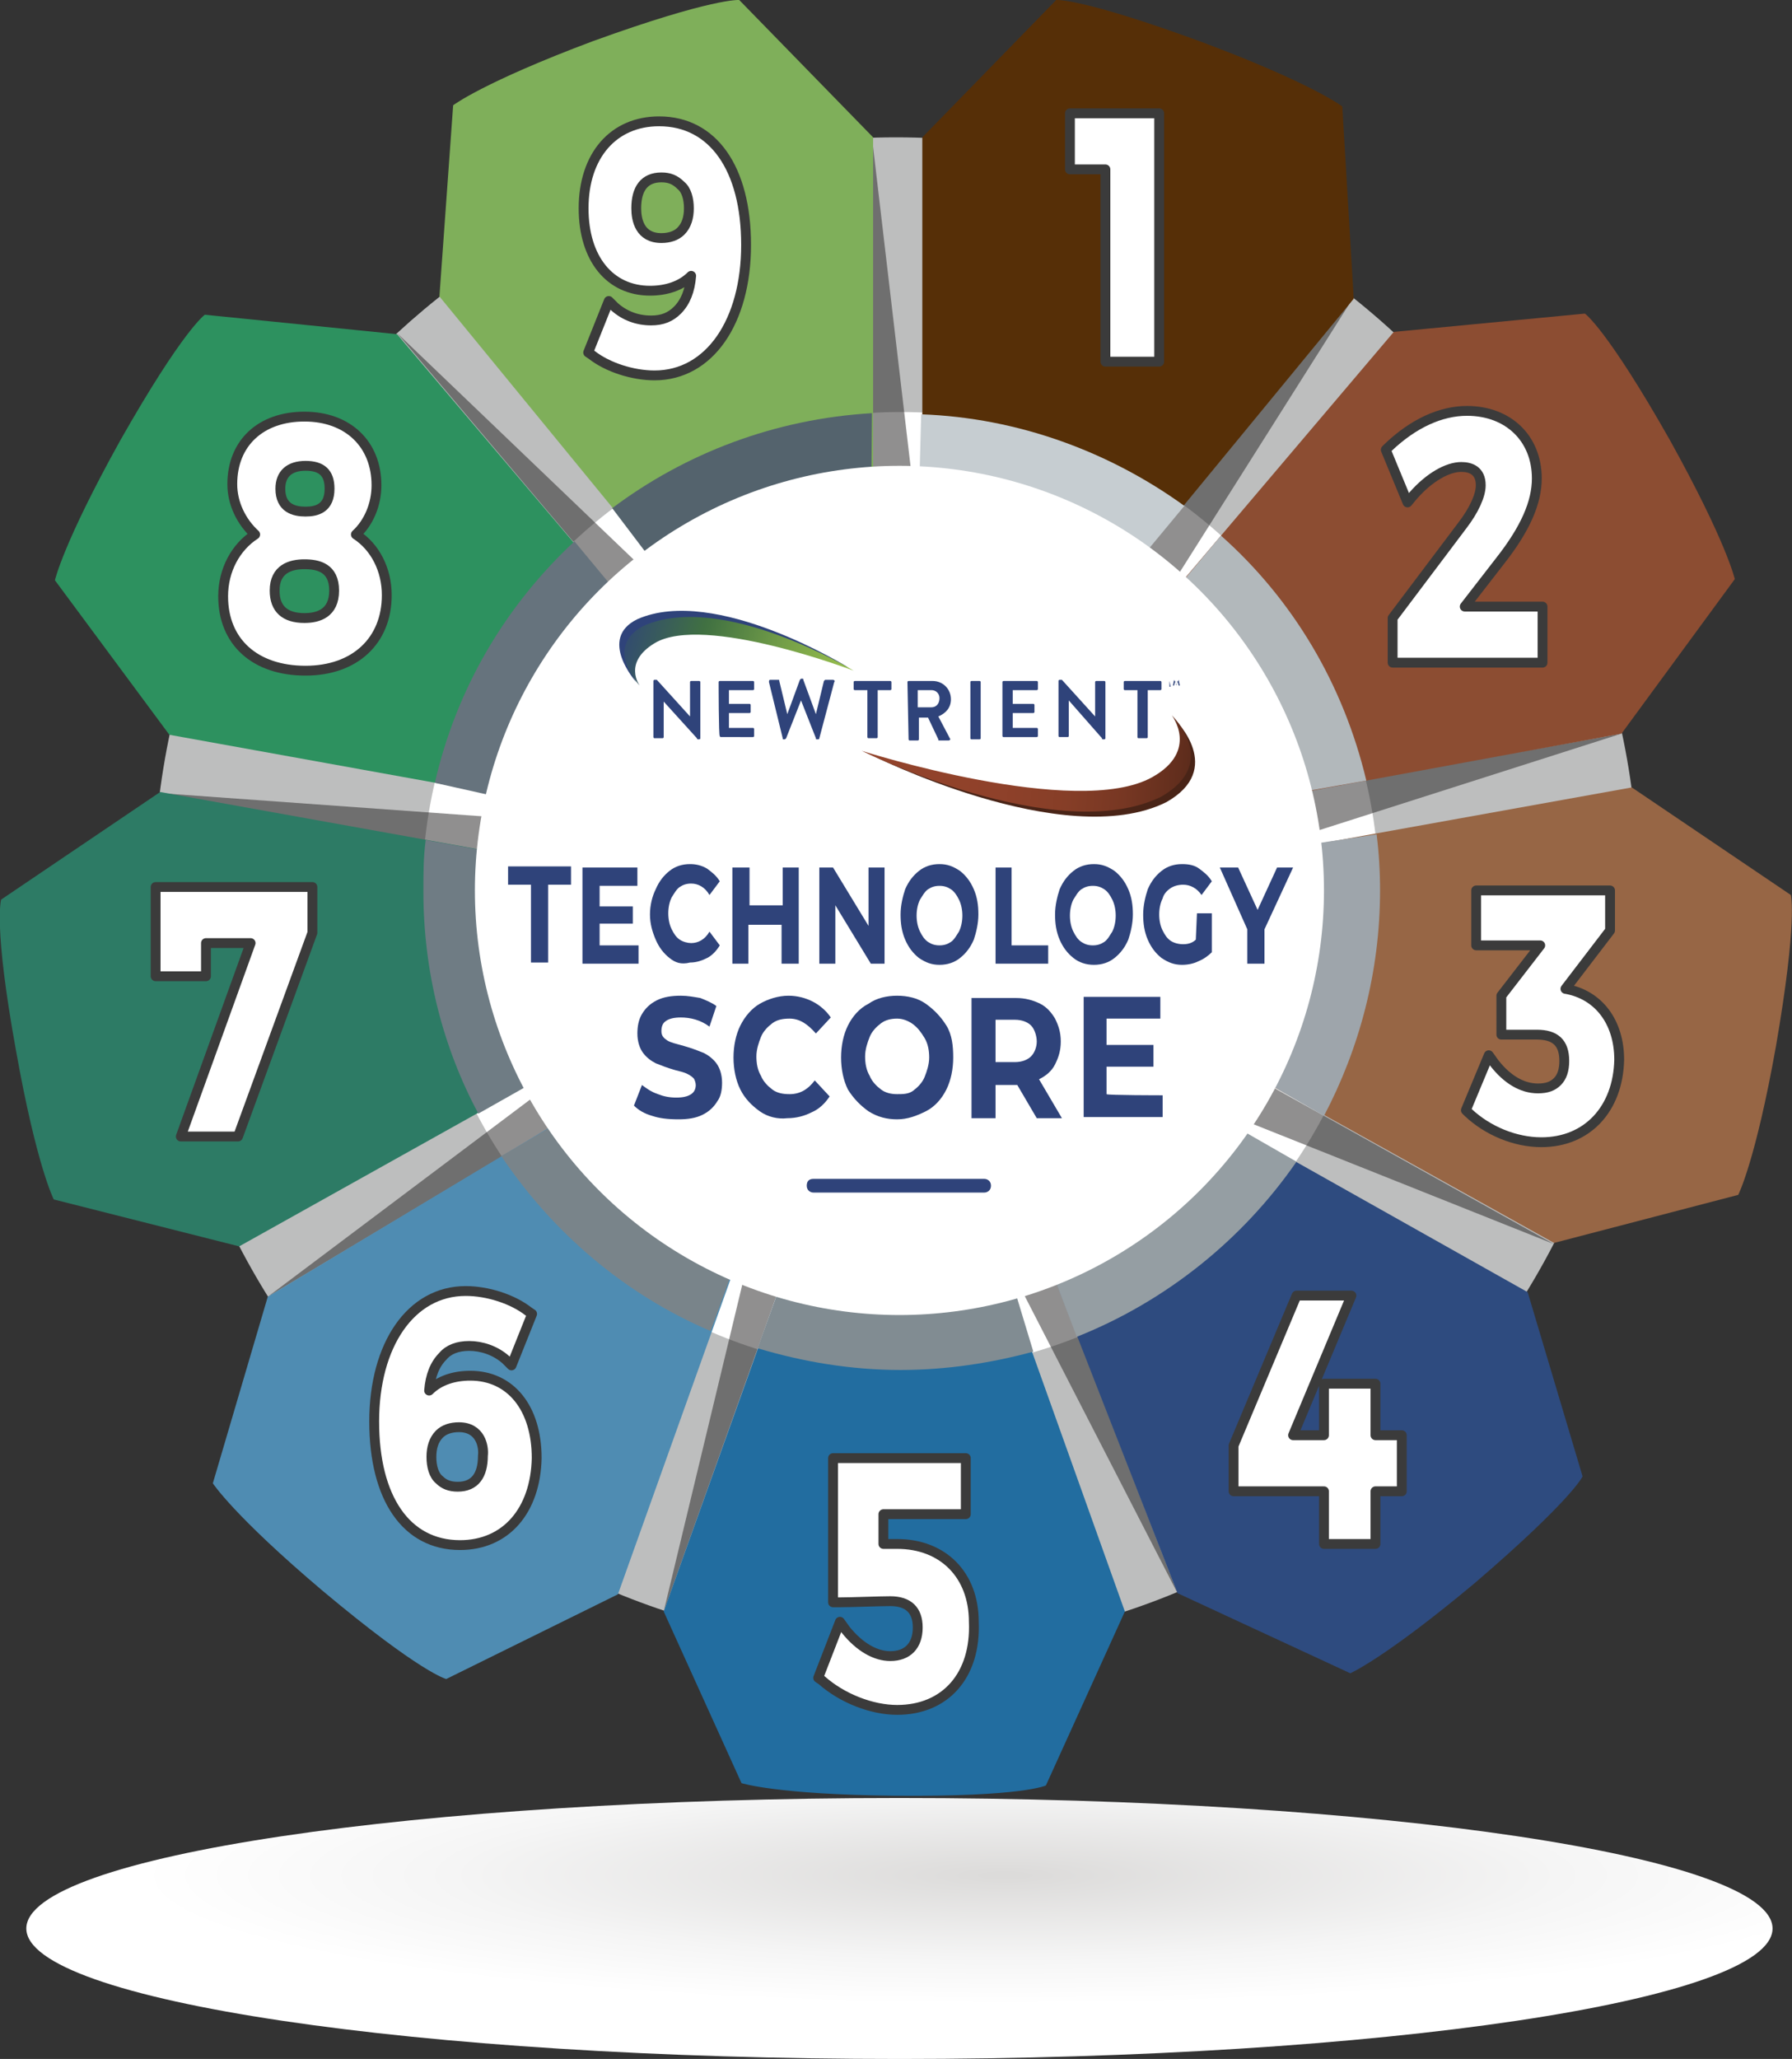 <?xml version="1.0" encoding="UTF-8"?>
<!-- Generator: Adobe Illustrator 27.2.0, SVG Export Plug-In . SVG Version: 6.00 Build 0)  -->
<svg xmlns="http://www.w3.org/2000/svg" xmlns:xlink="http://www.w3.org/1999/xlink" version="1.1" id="Layer_1" x="0px" y="0px" viewBox="0 0 156.6 179.9" style="enable-background:new 0 0 156.6 179.9;" xml:space="preserve">
<rect x="0" y="0" width="156.6" height="179.9" fill="#333333" stroke="none"/>
<style type="text/css">
	.st0{fill:url(#SVGID_1_);}
	.st1{fill:#BDBEBE;}
	.st2{fill:#FFFFFF;}
	.st3{opacity:0.5;fill:#232120;enable-background:new    ;}
	.st4{fill:#2D915F;}
	.st5{fill:#562F07;}
	.st6{fill:#8C4D32;}
	.st7{fill:#976645;}
	.st8{fill:#2E4B7F;}
	.st9{fill:#226DA0;}
	.st10{fill:#4F8CB2;}
	.st11{fill:#2D7B65;}
	.st12{fill:#7FAF5A;}
	.st13{fill:#959EA3;}
	.st14{fill:#9EA5AB;}
	.st15{fill:#818C92;}
	.st16{fill:#C6CDD1;}
	.st17{fill:#B2B8BB;}
	.st18{fill:#54636D;}
	.st19{fill:#79848A;}
	.st20{fill:#66737D;}
	.st21{fill:#6F7C84;}
	.st22{fill:none;stroke:#3B3B3B;stroke-width:0.86;stroke-linecap:round;stroke-linejoin:round;}
	.st23{fill:#2F437A;}
	.st24{fill:#492417;}
	.st25{fill:url(#SVGID_00000074426830484306332660000008478934827596383935_);}
	.st26{fill:url(#SVGID_00000175293214014915651550000003319685561486655133_);}
</style>
<g>
	<g id="Layer_2_00000093894202903905075450000004879126469290623911_">
		<g id="Shadow_below_icon">
			
				<radialGradient id="SVGID_1_" cx="-2209.014" cy="-8377.764" r="161.12" gradientTransform="matrix(0.47 0 0 -7.000000e-02 1126.08 -422.59)" gradientUnits="userSpaceOnUse">
				<stop offset="0" style="stop-color:#DCDBDA"></stop>
				<stop offset="2.000000e-02" style="stop-color:#DCDBDA"></stop>
				<stop offset="0.64" style="stop-color:#F5F5F5"></stop>
				<stop offset="1" style="stop-color:#FFFFFF"></stop>
			</radialGradient>
			<path class="st0" d="M154.9,168.5c0,6.3-34.2,11.4-76.3,11.4s-76.3-5.1-76.3-11.4s34.1-11.4,76.3-11.4S154.9,162.2,154.9,168.5     L154.9,168.5z"></path>
		</g>
		<g id="Gray_back_circle">
			<path class="st1" d="M78.3,12C42.5,12,13.4,41.5,13.4,78s29,66,64.9,66s64.9-29.6,64.9-66S114.1,12,78.3,12z"></path>
			<ellipse class="st2" cx="78.7" cy="77.9" rx="41.8" ry="41.9"></ellipse>
		</g>
		<g id="Shadows_under_spokes">
			<g>
				<path class="st3" d="M58,140.8l14.4-40.3c0,0,0,0,0,0c-1.5-0.5-2.9-0.9-4.3-1.7L58,140.8L58,140.8z"></path>
			</g>
			<g>
				<path class="st3" d="M76.2,12L76,47.7c0,0,0,0,0,0c1.5,0,3-0.1,4.4,0.1L76.2,12L76.2,12z"></path>
			</g>
			<g>
				<path class="st3" d="M141.7,64.1l-33.9,6.1c0,0,0,0,0,0c0.3,1.6,0.6,3,0.7,4.5L141.7,64.1L141.7,64.1z"></path>
			</g>
			<g>
				<path class="st3" d="M135.8,108.7l-30.3-16.9c0,0,0,0,0,0c-0.8,1.4-1.4,2.7-2.3,3.9L135.8,108.7L135.8,108.7z"></path>
			</g>
			<g>
				<path class="st3" d="M102.9,139.2l-15.5-40c0,0,0,0,0,0c-1.5,0.6-2.8,1.2-4.3,1.5L102.9,139.2L102.9,139.2z"></path>
			</g>
			<g>
				<path class="st3" d="M23.4,113.3l36.8-22c0,0,0,0,0,0c-0.8-1.3-1.7-2.6-2.2-4L23.4,113.3L23.4,113.3z"></path>
			</g>
			<g>
				<path class="st3" d="M14,69.3l42.2,7.6c0,0,0,0,0,0c0.3-1.6,0.4-3.1,0.9-4.5L14,69.3L14,69.3z"></path>
			</g>
			<g>
				<path class="st3" d="M34.7,29.1l27.2,32.2c1.1-1,2-2.2,3.3-3C65.2,58.3,34.7,29.1,34.7,29.1z"></path>
			</g>
			<g>
				<path class="st3" d="M118.2,26.1l-22.2,27l0,0c1.2,1,2.4,1.8,3.3,2.9L118.2,26.1L118.2,26.1z"></path>
			</g>
		</g>
		<g id="Spokes">
			<path class="st4" d="M43.6,69.4l-28.8-5.2l-10-13.5c0,0,0.7-3.2,5.7-12.2c5.5-9.7,7.4-11,7.4-11l16.8,1.7l18.9,22.3     c0.2,0.2,0.2,0.6,0,0.8c-4.8,4.7-7.9,10.5-9.4,16.7C44.1,69.2,43.9,69.4,43.6,69.4L43.6,69.4z"></path>
			<path class="st5" d="M99.8,48.6l18.5-22.5l-1-16.8c0,0-2.6-2-12.2-5.6C94.5-0.2,92.3,0,92.3,0L80.6,12v29.4     c0,0.3,0.2,0.5,0.5,0.6c6.7,0.5,12.8,2.9,18,6.7C99.3,48.8,99.7,48.8,99.8,48.6L99.8,48.6z"></path>
			<path class="st6" d="M112.9,69.4l28.8-5.3l9.9-13.5c0,0-0.7-3.2-5.7-12.2c-5.5-9.7-7.4-11-7.4-11l-16.7,1.6l-19,22.4     c-0.2,0.2-0.2,0.6,0,0.8c4.8,4.7,7.9,10.5,9.4,16.7C112.3,69.2,112.6,69.4,112.9,69.4L112.9,69.4z"></path>
			<path class="st7" d="M110.1,94.3l25.7,14.3l16.1-4.2c0,0,1.5-2.9,3.3-13c1.9-11,1.3-13.2,1.3-13.2l-13.9-9.4l-28.9,5.2     c-0.3,0.1-0.5,0.3-0.5,0.6c0.7,6.7-0.6,13.2-3.4,18.9C109.7,93.9,109.8,94.2,110.1,94.3z"></path>
			<path class="st8" d="M92.2,111.8l10.7,27.4l15.1,7c0,0,3-1.3,10.9-7.9c8.5-7.3,9.4-9.3,9.4-9.3l-4.8-16.1l-25.6-14.4     c-0.2-0.1-0.6-0.1-0.7,0.2c-3.7,5.6-8.8,9.8-14.6,12.4C92.2,111.2,92,111.5,92.2,111.8L92.2,111.8z"></path>
			<path class="st9" d="M68,112.9l-10,27.9l6.8,15c0,0,3.1,1,13.4,1.1c11.2,0.1,13.2-0.9,13.2-0.9l6.9-15.2l-9.9-27.7     c-0.1-0.3-0.4-0.4-0.7-0.4c-6.5,1.8-13.1,1.6-19.2-0.2C68.4,112.5,68.1,112.6,68,112.9L68,112.9z"></path>
			<path class="st10" d="M48.2,98.4l-24.8,14.9l-4.8,16.3c0,0,1.8,2.8,9.6,9.4c8.6,7.2,10.8,7.7,10.8,7.7l15-7.4l9.9-27.7     c0.1-0.3,0-0.6-0.3-0.7c-6.1-2.7-11.1-7.1-14.7-12.3C48.8,98.3,48.5,98.3,48.2,98.4L48.2,98.4z"></path>
			<path class="st11" d="M46.5,94.6l-25.6,14.3l-16.2-4.1c0,0-1.5-2.9-3.3-13c-2-11-1.3-13.2-1.3-13.2L14,69.2l28.9,5.2     c0.3,0.1,0.5,0.3,0.5,0.6c-0.7,6.7,0.6,13.2,3.4,18.9C46.9,94.2,46.8,94.5,46.5,94.6L46.5,94.6z"></path>
			<path class="st12" d="M57,48.6L38.4,25.9l1.2-16.7c0,0,2.6-2,12.2-5.6C62.3-0.2,64.6,0,64.6,0l11.7,12v29.4     c0,0.3-0.2,0.5-0.5,0.6c-6.7,0.5-12.8,2.9-18,6.7C57.5,48.8,57.2,48.8,57,48.6L57,48.6z"></path>
		</g>
		<g id="Gray_tips">
			<g>
				<path class="st13" d="M94.1,116.8c7.8-3.1,14.5-8.5,19.2-15.3l-10.1-5.8c-3.4,4.9-7.6,8.1-13.2,10.4L94.1,116.8L94.1,116.8z"></path>
				<path class="st14" d="M109.2,77.9c0,5-1.2,9.8-3.4,13.9l9.9,5.7c3.1-5.9,4.9-12.6,4.9-19.7c0-1.7-0.1-3.3-0.3-4.9L109,74.6      C109.1,75.7,109.1,76.8,109.2,77.9z"></path>
				<path class="st15" d="M78.7,108.3c-3,0-5.9-0.4-8.6-1.2l-3.9,10.7c4,1.2,8.2,1.9,12.5,1.9c4,0,7.9-0.6,11.6-1.6l-3.3-10.9      C84.3,107.9,81.6,108.3,78.7,108.3L78.7,108.3z"></path>
				<path class="st16" d="M80.2,47.5c5.9,0.3,11.4,2.3,16,5.5l7.3-8.8c-6.5-4.7-14.5-7.7-23-8L80.2,47.5z"></path>
				<path class="st17" d="M119.4,68.2c-2-8.4-6.4-15.8-12.7-21.4c0,0-7.3,8.7-7.3,8.8c4.1,3.8,7.2,9,8.7,14.6L119.4,68.2z"></path>
				<path class="st18" d="M76.2,36.1c-8.5,0.5-16.3,3.5-22.7,8.3l6.9,9.1c4.4-3.3,9.8-5.5,15.7-6L76.2,36.1z"></path>
				<path class="st19" d="M43.8,101c4.5,6.7,10.8,12.1,18.3,15.3l3.9-10.7c-4.9-2.3-9.3-6-12.4-10.4C53.7,95.2,43.9,101,43.8,101z"></path>
				<path class="st20" d="M50.2,47.3c-6,5.6-10.3,12.8-12.2,21.1l11.2,2.5c1.3-5.6,4.4-10.9,8.3-14.8L50.2,47.3L50.2,47.3z"></path>
				<path class="st21" d="M48.3,77.9c0-1.1,0-1.4,0.1-2.5l-11.2-2c-0.2,1.5-0.2,2.9-0.2,4.5c0,7,1.7,13.6,4.8,19.4l9.9-5.6      C49.5,87.5,48.3,82.8,48.3,77.9z"></path>
			</g>
		</g>
		<g id="Numbers">
			<g>
				<path class="st2" d="M57.2,32.8c-1.9,0-4.1-0.7-5.5-1.8l-0.3-0.2l1.8-4.5l0.5,0.5c0.9,0.8,2,1.2,3.2,1.2c1,0,1.7-0.3,2.3-0.9      c0.7-0.7,1.1-1.7,1.2-3c-0.9,0.9-2.2,1.3-3.6,1.3c-3.5,0-5.8-2.8-5.8-7.2c0-4.6,2.6-7.6,6.6-7.6c4.7,0,7.6,4.1,7.6,10.8      S62,32.8,57.2,32.8L57.2,32.8z M57.8,15.5c-1.5,0-2.2,1-2.2,2.7c0,1,0.3,2.6,2.2,2.6c0.7,0,1.3-0.2,1.7-0.6      c0.5-0.5,0.7-1.2,0.7-2c0-0.8-0.2-1.6-0.7-2C59,15.7,58.5,15.5,57.8,15.5z"></path>
				<path class="st22" d="M57.2,32.8c-1.9,0-4.1-0.7-5.5-1.8l-0.3-0.2l1.8-4.5l0.5,0.5c0.9,0.8,2,1.2,3.2,1.2c1,0,1.7-0.3,2.3-0.9      c0.7-0.7,1.1-1.7,1.2-3c-0.9,0.9-2.2,1.3-3.6,1.3c-3.5,0-5.8-2.8-5.8-7.2c0-4.6,2.6-7.6,6.6-7.6c4.7,0,7.6,4.1,7.6,10.8      S62,32.8,57.2,32.8L57.2,32.8z M57.8,15.5c-1.5,0-2.2,1-2.2,2.7c0,1,0.3,2.6,2.2,2.6c0.7,0,1.3-0.2,1.7-0.6      c0.5-0.5,0.7-1.2,0.7-2c0-0.8-0.2-1.6-0.7-2C59,15.7,58.5,15.5,57.8,15.5z"></path>
			</g>
			<g>
				<path class="st2" d="M26.7,58.6c-4.4,0-7.2-2.5-7.2-6.5c0-2.3,1.1-4.3,2.8-5.4c-1.2-1.1-2-2.7-2-4.4c0-3.6,2.5-5.9,6.3-5.9      s6.3,2.4,6.3,6c0,1.7-0.7,3.3-1.8,4.3c1.7,1.1,2.7,3.1,2.7,5.3C33.8,56,31,58.6,26.7,58.6z M26.6,49.3c-1.2,0-2.6,0.4-2.6,2.3      c0,1.6,0.9,2.4,2.6,2.4c1.2,0,2.6-0.4,2.6-2.4S27.8,49.3,26.6,49.3L26.6,49.3z M26.7,40.7c-1.4,0-2.2,0.7-2.2,2      c0,1.7,1.2,2,2.2,2s2.1-0.3,2.1-2C28.8,41.3,28.1,40.7,26.7,40.7z"></path>
				<path class="st22" d="M26.7,58.6c-4.4,0-7.2-2.5-7.2-6.5c0-2.3,1.1-4.3,2.8-5.4c-1.2-1.1-2-2.7-2-4.4c0-3.6,2.5-5.9,6.3-5.9      s6.3,2.4,6.3,6c0,1.7-0.7,3.3-1.8,4.3c1.7,1.1,2.7,3.1,2.7,5.3C33.8,56,31,58.6,26.7,58.6z M26.6,49.3c-1.2,0-2.6,0.4-2.6,2.3      c0,1.6,0.9,2.4,2.6,2.4c1.2,0,2.6-0.4,2.6-2.4S27.8,49.3,26.6,49.3L26.6,49.3z M26.7,40.7c-1.4,0-2.2,0.7-2.2,2      c0,1.7,1.2,2,2.2,2s2.1-0.3,2.1-2C28.8,41.3,28.1,40.7,26.7,40.7z"></path>
			</g>
			<g>
				<polygon class="st2" points="15.8,99.3 21.9,82.4 18,82.4 18,85.3 13.6,85.3 13.6,77.5 27.3,77.5 27.3,81.5 20.8,99.3     "></polygon>
				<polygon class="st22" points="15.8,99.3 21.9,82.4 18,82.4 18,85.3 13.6,85.3 13.6,77.5 27.3,77.5 27.3,81.5 20.8,99.3     "></polygon>
			</g>
			<g>
				<path class="st2" d="M40.2,135c-4.7,0-7.5-4.1-7.5-10.8s3.2-11.4,8-11.4c1.9,0,4.1,0.7,5.5,1.8l0.3,0.2l-1.8,4.5l-0.5-0.5      c-0.9-0.8-2.1-1.2-3.2-1.2c-1,0-1.8,0.3-2.3,0.9c-0.7,0.7-1.1,1.7-1.2,3c0.9-0.9,2.2-1.3,3.6-1.3c3.5,0,5.8,2.8,5.8,7.2      C46.8,132,44.2,135,40.2,135L40.2,135z M40.1,124.7c-0.7,0-1.3,0.2-1.7,0.6c-0.5,0.5-0.7,1.2-0.7,2c0,0.8,0.2,1.6,0.7,2      c0.4,0.4,0.9,0.6,1.6,0.6c1.5,0,2.2-1,2.2-2.7C42.3,126.4,42,124.7,40.1,124.7L40.1,124.7z"></path>
				<path class="st22" d="M40.2,135c-4.7,0-7.5-4.1-7.5-10.8s3.2-11.4,8-11.4c1.9,0,4.1,0.7,5.5,1.8l0.3,0.2l-1.8,4.5l-0.5-0.5      c-0.9-0.8-2.1-1.2-3.2-1.2c-1,0-1.8,0.3-2.3,0.9c-0.7,0.7-1.1,1.7-1.2,3c0.9-0.9,2.2-1.3,3.6-1.3c3.5,0,5.8,2.8,5.8,7.2      C46.8,132,44.2,135,40.2,135L40.2,135z M40.1,124.7c-0.7,0-1.3,0.2-1.7,0.6c-0.5,0.5-0.7,1.2-0.7,2c0,0.8,0.2,1.6,0.7,2      c0.4,0.4,0.9,0.6,1.6,0.6c1.5,0,2.2-1,2.2-2.7C42.3,126.4,42,124.7,40.1,124.7L40.1,124.7z"></path>
			</g>
			<g>
				<path class="st2" d="M78.4,149.4c-2.2,0-4.8-1-6.6-2.6l-0.3-0.2l1.9-4.9l0.5,0.7c1.2,1.5,2.6,2.3,3.9,2.3c1.5,0,2.4-0.9,2.4-2.5      c0-1.5-0.8-2.3-2.4-2.3c-0.9,0-3.4,0.1-4.4,0.1l-0.6,0l0-12.6h11.6v4.9h-7.2v2.6l1.2,0c4,0,6.7,2.7,6.7,6.8      C85.3,146.4,82.6,149.4,78.4,149.4L78.4,149.4z"></path>
				<path class="st22" d="M78.4,149.4c-2.2,0-4.8-1-6.6-2.6l-0.3-0.2l1.9-4.9l0.5,0.7c1.2,1.5,2.6,2.3,3.9,2.3      c1.5,0,2.4-0.9,2.4-2.5c0-1.5-0.8-2.3-2.4-2.3c-0.9,0-3.4,0.1-4.4,0.1l-0.6,0l0-12.6h11.6v4.9h-7.2v2.6l1.2,0      c4,0,6.7,2.7,6.7,6.8C85.3,146.4,82.6,149.4,78.4,149.4L78.4,149.4z"></path>
			</g>
			<g>
				<polygon class="st2" points="115.7,134.9 115.7,130.3 107.8,130.3 107.8,126.3 113.3,113.2 118.1,113.2 113,125.4 115.7,125.4       115.7,120.9 120.2,120.9 120.2,125.4 122.5,125.4 122.5,130.3 120.2,130.3 120.2,134.9     "></polygon>
				<polygon class="st22" points="115.7,134.9 115.7,130.3 107.8,130.3 107.8,126.3 113.3,113.2 118.1,113.2 113,125.4 115.7,125.4       115.7,120.9 120.2,120.9 120.2,125.4 122.5,125.4 122.5,130.3 120.2,130.3 120.2,134.9     "></polygon>
			</g>
			<g>
				<path class="st2" d="M134.7,99.8c-2.3,0-4.7-1-6.4-2.6l-0.2-0.2l2-4.8l0.5,0.7c1.1,1.4,2.4,2.2,3.8,2.2c0.8,0,1.3-0.2,1.7-0.6      c0.4-0.4,0.6-1,0.6-1.8c0-1.6-0.8-2.3-2.4-2.3h-3.1V87l3.4-4.4H129v-4.8h11.7v3.5l-3.9,5.1c2.9,0.5,4.7,2.9,4.7,6.2      C141.4,96.9,138.7,99.8,134.7,99.8L134.7,99.8z"></path>
				<path class="st22" d="M134.7,99.8c-2.3,0-4.7-1-6.4-2.6l-0.2-0.2l2-4.8l0.5,0.7c1.1,1.4,2.4,2.2,3.8,2.2c0.8,0,1.3-0.2,1.7-0.6      c0.4-0.4,0.6-1,0.6-1.8c0-1.6-0.8-2.3-2.4-2.3h-3.1V87l3.4-4.4H129v-4.8h11.7v3.5l-3.9,5.1c2.9,0.5,4.7,2.9,4.7,6.2      C141.4,96.9,138.7,99.8,134.7,99.8L134.7,99.8z"></path>
			</g>
			<g>
				<path class="st2" d="M121.7,57.9V54l6.1-8.1c1-1.3,1.6-2.6,1.6-3.5c0-1.3-0.9-1.6-1.7-1.6c-1.2,0-2.8,0.9-4.2,2.5l-0.5,0.6      l-1.9-4.6l0.2-0.2c2.2-2.1,4.6-3.2,6.9-3.2c3.6,0,6.1,2.4,6.1,5.9c0,2.1-1,4.4-3.2,7.2l-3.1,4h6.8v4.9L121.7,57.9L121.7,57.9z"></path>
				<path class="st22" d="M121.7,57.9V54l6.1-8.1c1-1.3,1.6-2.6,1.6-3.5c0-1.3-0.9-1.6-1.7-1.6c-1.2,0-2.8,0.9-4.2,2.5l-0.5,0.6      l-1.9-4.6l0.2-0.2c2.2-2.1,4.6-3.2,6.9-3.2c3.6,0,6.1,2.4,6.1,5.9c0,2.1-1,4.4-3.2,7.2l-3.1,4h6.8v4.9L121.7,57.9L121.7,57.9z"></path>
			</g>
			<g>
				<polygon class="st2" points="96.6,31.6 96.6,14.8 93.5,14.8 93.5,9.9 101.3,9.9 101.3,31.6     "></polygon>
				<polygon class="st22" points="96.6,31.6 96.6,14.8 93.5,14.8 93.5,9.9 101.3,9.9 101.3,31.6     "></polygon>
			</g>
		</g>
		<g id="White_circle_under_title">
			<circle class="st2" cx="78.6" cy="77.8" r="37.1"></circle>
		</g>
		<g id="Logo_Title">
			<path class="st23" d="M86,104.2H71.1c-0.3,0-0.6-0.2-0.6-0.6s0.2-0.6,0.6-0.6H86c0.3,0,0.6,0.2,0.6,0.6S86.3,104.2,86,104.2z"></path>
			<g>
				<g>
					<path class="st24" d="M76,65.9c0,0,17,8.6,25.9,4.2c5.2-2.9,0.8-7.2,0.8-7.2s2.4,3.2-1.6,5.5C95.7,72.3,76,65.9,76,65.9z"></path>
					
						<linearGradient id="SVGID_00000173845282612574553310000008968399101874192017_" gradientUnits="userSpaceOnUse" x1="173.304" y1="117.391" x2="144.744" y2="120.001" gradientTransform="matrix(1.02 1.424188e-03 -1.424194e-03 -1.02 -69.464 187.032)">
						<stop offset="0" style="stop-color:#492417"></stop>
						<stop offset="0.14" style="stop-color:#622E1D"></stop>
						<stop offset="0.3" style="stop-color:#773723"></stop>
						<stop offset="0.47" style="stop-color:#863E27"></stop>
						<stop offset="0.68" style="stop-color:#8F412A"></stop>
						<stop offset="1" style="stop-color:#92432B"></stop>
					</linearGradient>
					<path style="fill:url(#SVGID_00000173845282612574553310000008968399101874192017_);" d="M75.3,65.6c0,0,17.1,8.5,26.2,4       c5.2-3,0.9-7.1,0.9-7.1s2.4,3.1-1.7,5.4C94.1,71.6,75.3,65.6,75.3,65.6z"></path>
				</g>
				<g>
					<path class="st23" d="M74.1,58.3c0,0-11.6-7.2-18.4-4.2c-3.5,1.7-0.1,5.5-0.1,5.5s-1.7-2.4,1.1-3.9       C60.5,53.1,74.1,58.3,74.1,58.3z"></path>
					
						<linearGradient id="SVGID_00000033347361569649046190000018320489924019330437_" gradientUnits="userSpaceOnUse" x1="71.305" y1="133.784" x2="93.144" y2="127.624" gradientTransform="matrix(1 -1.745328e-03 1.919874e-03 -1 -18.212 189.146)">
						<stop offset="0" style="stop-color:#2F437A"></stop>
						<stop offset="0.34" style="stop-color:#407042"></stop>
						<stop offset="0.37" style="stop-color:#447442"></stop>
						<stop offset="0.65" style="stop-color:#739E48"></stop>
						<stop offset="0.87" style="stop-color:#91B84B"></stop>
						<stop offset="1" style="stop-color:#9CC24D"></stop>
					</linearGradient>
					<path style="fill:url(#SVGID_00000033347361569649046190000018320489924019330437_);" d="M74.6,58.6c0,0-11.5-7-18.4-3.9       c-3.5,1.9-0.3,5.2-0.3,5.2s-1.5-2,1.3-3.7C61.5,53.6,74.6,58.6,74.6,58.6z"></path>
				</g>
				<g>
					<path class="st23" d="M57.1,59.5c0-0.1,0.1-0.1,0.1-0.1h0.1c0,0,0.1,0,0.1,0l2.9,3.2h0v-3c0-0.1,0.1-0.1,0.1-0.1h0.7       c0.1,0,0.1,0.1,0.1,0.1v4.9c0,0.1-0.1,0.1-0.1,0.1h-0.1c0,0-0.1,0-0.1-0.1L58,61.3h0v3.1c0,0.1-0.1,0.1-0.1,0.1h-0.7       c-0.1,0-0.1-0.1-0.1-0.1L57.1,59.5L57.1,59.5z"></path>
					<path class="st23" d="M62.8,59.6c0-0.1,0.1-0.1,0.1-0.1h2.9c0.1,0,0.1,0.1,0.1,0.1v0.6c0,0.1-0.1,0.1-0.1,0.1h-2.1v1.2h1.8       c0.1,0,0.1,0.1,0.1,0.1v0.6c0,0.1-0.1,0.1-0.1,0.1h-1.8v1.3h2.1c0.1,0,0.1,0.1,0.1,0.1v0.6c0,0.1-0.1,0.1-0.1,0.1H63       c-0.1,0-0.1-0.1-0.1-0.1C62.8,64.4,62.8,59.6,62.8,59.6z"></path>
					<path class="st23" d="M67.2,59.6c0-0.1,0-0.2,0.1-0.2H68c0.1,0,0.1,0,0.1,0.1l0.7,2.9h0l1.1-3c0,0,0.1-0.1,0.1-0.1h0.1       c0.1,0,0.1,0,0.1,0.1l1.1,3h0l0.7-2.9c0,0,0.1-0.1,0.1-0.1h0.7c0.1,0,0.2,0.1,0.1,0.2l-1.3,4.9c0,0.1-0.1,0.1-0.1,0.1h-0.1       c-0.1,0-0.1,0-0.1-0.1l-1.3-3.3h0l-1.3,3.3c0,0-0.1,0.1-0.1,0.1h-0.1c-0.1,0-0.1,0-0.1-0.1L67.2,59.6L67.2,59.6z"></path>
					<path class="st23" d="M75.8,60.3h-1.1c-0.1,0-0.1-0.1-0.1-0.1v-0.6c0-0.1,0.1-0.1,0.1-0.1h3.1c0.1,0,0.1,0.1,0.1,0.1v0.6       c0,0.1-0.1,0.1-0.1,0.1h-1.1v4.1c0,0.1-0.1,0.1-0.1,0.1h-0.7c-0.1,0-0.1-0.1-0.1-0.1C75.8,64.4,75.8,60.3,75.8,60.3z"></path>
					<path class="st23" d="M79.3,59.6c0-0.1,0.1-0.1,0.1-0.1h2.1c0.9,0,1.6,0.7,1.6,1.6c0,0.7-0.4,1.2-1.1,1.5l1,1.9       c0.1,0.1,0,0.2-0.1,0.2h-0.8c-0.1,0-0.1,0-0.1-0.1l-0.9-1.9h-0.8v1.9c0,0.1-0.1,0.1-0.1,0.1h-0.7c-0.1,0-0.1-0.1-0.1-0.1       L79.3,59.6L79.3,59.6z M81.4,61.8c0.4,0,0.7-0.3,0.7-0.8c0-0.4-0.3-0.7-0.7-0.7h-1.2v1.5H81.4z"></path>
					<path class="st23" d="M84.8,59.6c0-0.1,0.1-0.1,0.1-0.1h0.7c0.1,0,0.1,0.1,0.1,0.1v4.9c0,0.1-0.1,0.1-0.1,0.1h-0.7       c-0.1,0-0.1-0.1-0.1-0.1C84.8,64.4,84.8,59.6,84.8,59.6z"></path>
					<path class="st23" d="M87.6,59.6c0-0.1,0.1-0.1,0.1-0.1h2.9c0.1,0,0.1,0.1,0.1,0.1v0.6c0,0.1-0.1,0.1-0.1,0.1h-2.1v1.2h1.8       c0.1,0,0.1,0.1,0.1,0.1v0.6c0,0.1-0.1,0.1-0.1,0.1h-1.8v1.3h2.1c0.1,0,0.1,0.1,0.1,0.1v0.6c0,0.1-0.1,0.1-0.1,0.1h-2.9       c-0.1,0-0.1-0.1-0.1-0.1C87.6,64.4,87.6,59.6,87.6,59.6z"></path>
					<path class="st23" d="M92.5,59.5c0-0.1,0.1-0.1,0.1-0.1h0.1c0.1,0,0.1,0,0.1,0l2.9,3.2h0v-3c0-0.1,0.1-0.1,0.1-0.1h0.7       c0.1,0,0.1,0.1,0.1,0.1v4.9c0,0.1-0.1,0.1-0.1,0.1h-0.1c-0.1,0-0.1,0-0.1-0.1l-2.9-3.3h0v3.1c0,0.1-0.1,0.1-0.1,0.1h-0.7       c-0.1,0-0.1-0.1-0.1-0.1L92.5,59.5L92.5,59.5z"></path>
					<path class="st23" d="M99.4,60.3h-1.1c-0.1,0-0.1-0.1-0.1-0.1v-0.6c0-0.1,0.1-0.1,0.1-0.1h3.1c0.1,0,0.1,0.1,0.1,0.1v0.6       c0,0.1-0.1,0.1-0.1,0.1h-1.1v4.1c0,0.1-0.1,0.1-0.1,0.1h-0.7c-0.1,0-0.1-0.1-0.1-0.1C99.4,64.4,99.4,60.3,99.4,60.3z"></path>
				</g>
				<g>
					<path class="st23" d="M102.2,59.5h-0.1c0,0,0,0,0,0v0c0,0,0,0,0,0h0.3c0,0,0,0,0,0v0c0,0,0,0,0,0H102.2l0.1,0.5c0,0,0,0,0,0       h-0.1c0,0,0,0,0,0L102.2,59.5L102.2,59.5z"></path>
					<path class="st23" d="M102.6,59.4C102.6,59.4,102.6,59.4,102.6,59.4L102.6,59.4L102.6,59.4l0.2,0.4l0,0l0.2-0.4c0,0,0,0,0,0h0       c0,0,0,0,0,0l0.1,0.5c0,0,0,0,0,0h-0.1c0,0,0,0,0,0l-0.1-0.4l0,0l-0.1,0.4c0,0,0,0,0,0h0h0l-0.1-0.4l0,0l-0.1,0.4c0,0,0,0,0,0       h-0.1c0,0,0,0,0,0L102.6,59.4L102.6,59.4z"></path>
				</g>
			</g>
			<g>
				<path class="st23" d="M46.4,77.3h-2v-1.6h5.5v1.6h-2v6.8h-1.5L46.4,77.3L46.4,77.3z"></path>
				<path class="st23" d="M55.8,82.6v1.6h-4.9v-8.4h4.8v1.6h-3.3v1.8h2.9v1.5h-2.9v1.9L55.8,82.6L55.8,82.6z"></path>
				<path class="st23" d="M58.5,83.7c-0.5-0.4-0.9-0.9-1.2-1.6c-0.3-0.7-0.5-1.4-0.5-2.2s0.2-1.6,0.5-2.2c0.3-0.7,0.7-1.2,1.2-1.6      s1.1-0.6,1.8-0.6c0.5,0,1,0.1,1.5,0.4c0.4,0.3,0.8,0.6,1.1,1.1l-0.9,1.2c-0.4-0.7-1-1-1.6-1c-0.4,0-0.7,0.1-1,0.3      c-0.3,0.2-0.5,0.6-0.7,0.9c-0.2,0.4-0.3,0.9-0.3,1.4s0.1,1,0.3,1.4c0.2,0.4,0.4,0.7,0.7,0.9c0.3,0.2,0.7,0.3,1,0.3      c0.6,0,1.2-0.3,1.6-1l0.9,1.2c-0.3,0.5-0.7,0.9-1.1,1.1s-0.9,0.4-1.5,0.4C59.5,84.3,59,84.1,58.5,83.7L58.5,83.7z"></path>
				<path class="st23" d="M69.8,75.8v8.4h-1.5v-3.4h-2.9v3.4H64v-8.4h1.5v3.3h2.9v-3.3H69.8z"></path>
				<path class="st23" d="M77.3,75.8v8.4h-1.2L73,79.1v5.1h-1.4v-8.4h1.2l3.1,5.1v-5.1H77.3z"></path>
				<path class="st23" d="M80.3,83.7c-0.5-0.4-0.9-0.9-1.2-1.6c-0.3-0.7-0.4-1.4-0.4-2.2s0.2-1.6,0.4-2.2c0.3-0.7,0.7-1.2,1.2-1.6      c0.5-0.4,1.1-0.6,1.8-0.6s1.2,0.2,1.8,0.6c0.5,0.4,0.9,0.9,1.2,1.6s0.4,1.4,0.4,2.2s-0.2,1.6-0.4,2.2c-0.3,0.7-0.7,1.2-1.2,1.6      c-0.5,0.4-1.1,0.6-1.8,0.6S80.9,84.1,80.3,83.7z M83.1,82.3c0.3-0.2,0.5-0.6,0.7-0.9c0.2-0.4,0.3-0.9,0.3-1.4s-0.1-1-0.3-1.4      s-0.4-0.7-0.7-0.9c-0.3-0.2-0.6-0.3-1-0.3s-0.7,0.1-1,0.3c-0.3,0.2-0.5,0.6-0.7,0.9c-0.2,0.4-0.3,0.9-0.3,1.4s0.1,1,0.3,1.4      c0.2,0.4,0.4,0.7,0.7,0.9c0.3,0.2,0.6,0.3,1,0.3S82.8,82.5,83.1,82.3z"></path>
				<path class="st23" d="M86.9,75.8h1.5v6.8h3.2v1.6h-4.6V75.8z"></path>
				<path class="st23" d="M93.8,83.7c-0.5-0.4-0.9-0.9-1.2-1.6c-0.3-0.7-0.4-1.4-0.4-2.2s0.2-1.6,0.4-2.2c0.3-0.7,0.7-1.2,1.2-1.6      c0.5-0.4,1.1-0.6,1.8-0.6s1.2,0.2,1.8,0.6c0.5,0.4,0.9,0.9,1.2,1.6s0.4,1.4,0.4,2.2s-0.2,1.6-0.4,2.2c-0.3,0.7-0.7,1.2-1.2,1.6      c-0.5,0.4-1.1,0.6-1.8,0.6S94.3,84.1,93.8,83.7z M96.5,82.3c0.3-0.2,0.5-0.6,0.7-0.9c0.2-0.4,0.3-0.9,0.3-1.4s-0.1-1-0.3-1.4      s-0.4-0.7-0.7-0.9c-0.3-0.2-0.6-0.3-1-0.3s-0.7,0.1-1,0.3c-0.3,0.2-0.5,0.6-0.7,0.9c-0.2,0.4-0.3,0.9-0.3,1.4s0.1,1,0.3,1.4      c0.2,0.4,0.4,0.7,0.7,0.9c0.3,0.2,0.6,0.3,1,0.3S96.2,82.5,96.5,82.3z"></path>
				<path class="st23" d="M104.6,79.8h1.3v3.4c-0.3,0.3-0.7,0.6-1.2,0.8c-0.4,0.2-0.9,0.3-1.4,0.3c-0.7,0-1.2-0.2-1.8-0.6      c-0.5-0.4-0.9-0.9-1.2-1.6s-0.4-1.4-0.4-2.2s0.2-1.6,0.4-2.2c0.3-0.7,0.7-1.2,1.2-1.6s1.1-0.6,1.8-0.6c0.6,0,1.1,0.1,1.5,0.4      s0.8,0.6,1.1,1.1l-0.9,1.2c-0.4-0.6-1-0.9-1.6-0.9c-0.4,0-0.8,0.1-1.1,0.3c-0.3,0.2-0.6,0.5-0.7,0.9c-0.2,0.4-0.3,0.9-0.3,1.4      s0.1,1,0.3,1.4c0.2,0.4,0.4,0.7,0.7,0.9c0.3,0.2,0.7,0.3,1.1,0.3c0.4,0,0.8-0.1,1.1-0.4L104.6,79.8L104.6,79.8z"></path>
				<path class="st23" d="M110.5,81.2v3h-1.5v-3l-2.4-5.4h1.6l1.7,3.7l1.7-3.7h1.4L110.5,81.2L110.5,81.2z"></path>
				<path class="st23" d="M57,97.5c-0.7-0.2-1.2-0.5-1.6-0.9l0.7-1.8c0.4,0.3,0.8,0.6,1.4,0.8c0.5,0.2,1,0.3,1.6,0.3      c0.6,0,1-0.1,1.3-0.3s0.4-0.5,0.4-0.8c0-0.2-0.1-0.5-0.2-0.6c-0.2-0.2-0.4-0.3-0.6-0.4s-0.6-0.2-1-0.3c-0.7-0.2-1.2-0.4-1.7-0.6      c-0.4-0.2-0.8-0.5-1.1-0.9c-0.3-0.4-0.5-1-0.5-1.7c0-0.6,0.1-1.2,0.4-1.7s0.7-0.9,1.3-1.2s1.3-0.4,2.1-0.4      c0.6,0,1.1,0.1,1.7,0.2c0.5,0.2,1,0.4,1.4,0.7l-0.6,1.8c-0.8-0.6-1.7-0.8-2.5-0.8c-0.6,0-1,0.1-1.3,0.3      c-0.3,0.2-0.4,0.5-0.4,0.9s0.2,0.6,0.5,0.8s0.8,0.3,1.5,0.5c0.7,0.2,1.2,0.4,1.7,0.6c0.4,0.2,0.8,0.5,1.1,0.9      c0.3,0.4,0.5,1,0.5,1.7c0,0.6-0.1,1.2-0.4,1.6c-0.3,0.5-0.7,0.9-1.3,1.2s-1.3,0.4-2.1,0.4C58.3,97.8,57.6,97.7,57,97.5L57,97.5z      "></path>
				<path class="st23" d="M66.4,97.1c-0.7-0.5-1.3-1.1-1.7-1.9c-0.4-0.8-0.6-1.8-0.6-2.8s0.2-2,0.6-2.8c0.4-0.8,1-1.5,1.7-1.9      s1.6-0.7,2.5-0.7c0.8,0,1.5,0.2,2.1,0.5c0.6,0.3,1.2,0.8,1.6,1.4l-1.3,1.4C70.6,89.5,69.9,89,69,89c-0.6,0-1.1,0.1-1.5,0.4      s-0.8,0.7-1,1.2c-0.2,0.5-0.4,1.1-0.4,1.7s0.1,1.2,0.4,1.7c0.2,0.5,0.6,0.9,1,1.2c0.4,0.3,0.9,0.4,1.5,0.4      c0.9,0,1.6-0.4,2.2-1.2l1.3,1.4c-0.4,0.6-0.9,1.1-1.6,1.4c-0.6,0.3-1.3,0.5-2.1,0.5C68,97.8,67.1,97.6,66.4,97.1L66.4,97.1z"></path>
				<path class="st23" d="M75.9,97.1c-0.7-0.5-1.3-1.1-1.8-1.9c-0.4-0.8-0.6-1.8-0.6-2.8s0.2-2,0.6-2.8c0.4-0.8,1-1.5,1.8-1.9      c0.7-0.5,1.6-0.7,2.5-0.7s1.8,0.2,2.5,0.7c0.7,0.5,1.3,1.1,1.8,1.9s0.6,1.8,0.6,2.8s-0.2,2-0.6,2.8s-1,1.5-1.8,1.9      s-1.6,0.7-2.5,0.7S76.7,97.6,75.9,97.1z M79.8,95.3c0.4-0.3,0.8-0.7,1-1.2s0.4-1.1,0.4-1.7s-0.1-1.2-0.4-1.7s-0.6-0.9-1-1.2      S78.9,89,78.4,89s-1,0.1-1.4,0.4s-0.8,0.7-1,1.2s-0.4,1.1-0.4,1.7s0.1,1.2,0.4,1.7c0.2,0.5,0.6,0.9,1,1.2s0.9,0.4,1.4,0.4      S79.4,95.6,79.8,95.3z"></path>
				<path class="st23" d="M90.6,97.7l-1.7-2.9H87v2.9h-2.1V87.2h3.9c0.8,0,1.5,0.2,2.1,0.5c0.6,0.3,1,0.8,1.3,1.3      c0.3,0.6,0.5,1.2,0.5,2s-0.2,1.4-0.5,2s-0.8,1-1.4,1.3l2,3.4L90.6,97.7L90.6,97.7z M90.1,89.6c-0.3-0.3-0.8-0.5-1.4-0.5H87v3.7      h1.7c0.6,0,1.1-0.2,1.4-0.5s0.5-0.8,0.5-1.3S90.4,89.9,90.1,89.6z"></path>
				<path class="st23" d="M101.6,95.7v1.9h-6.9V87.1h6.7v1.9h-4.7v2.3h4.1v1.9h-4.1v2.4C96.7,95.7,101.6,95.7,101.6,95.7z"></path>
			</g>
		</g>
	</g>
</g>
</svg>
